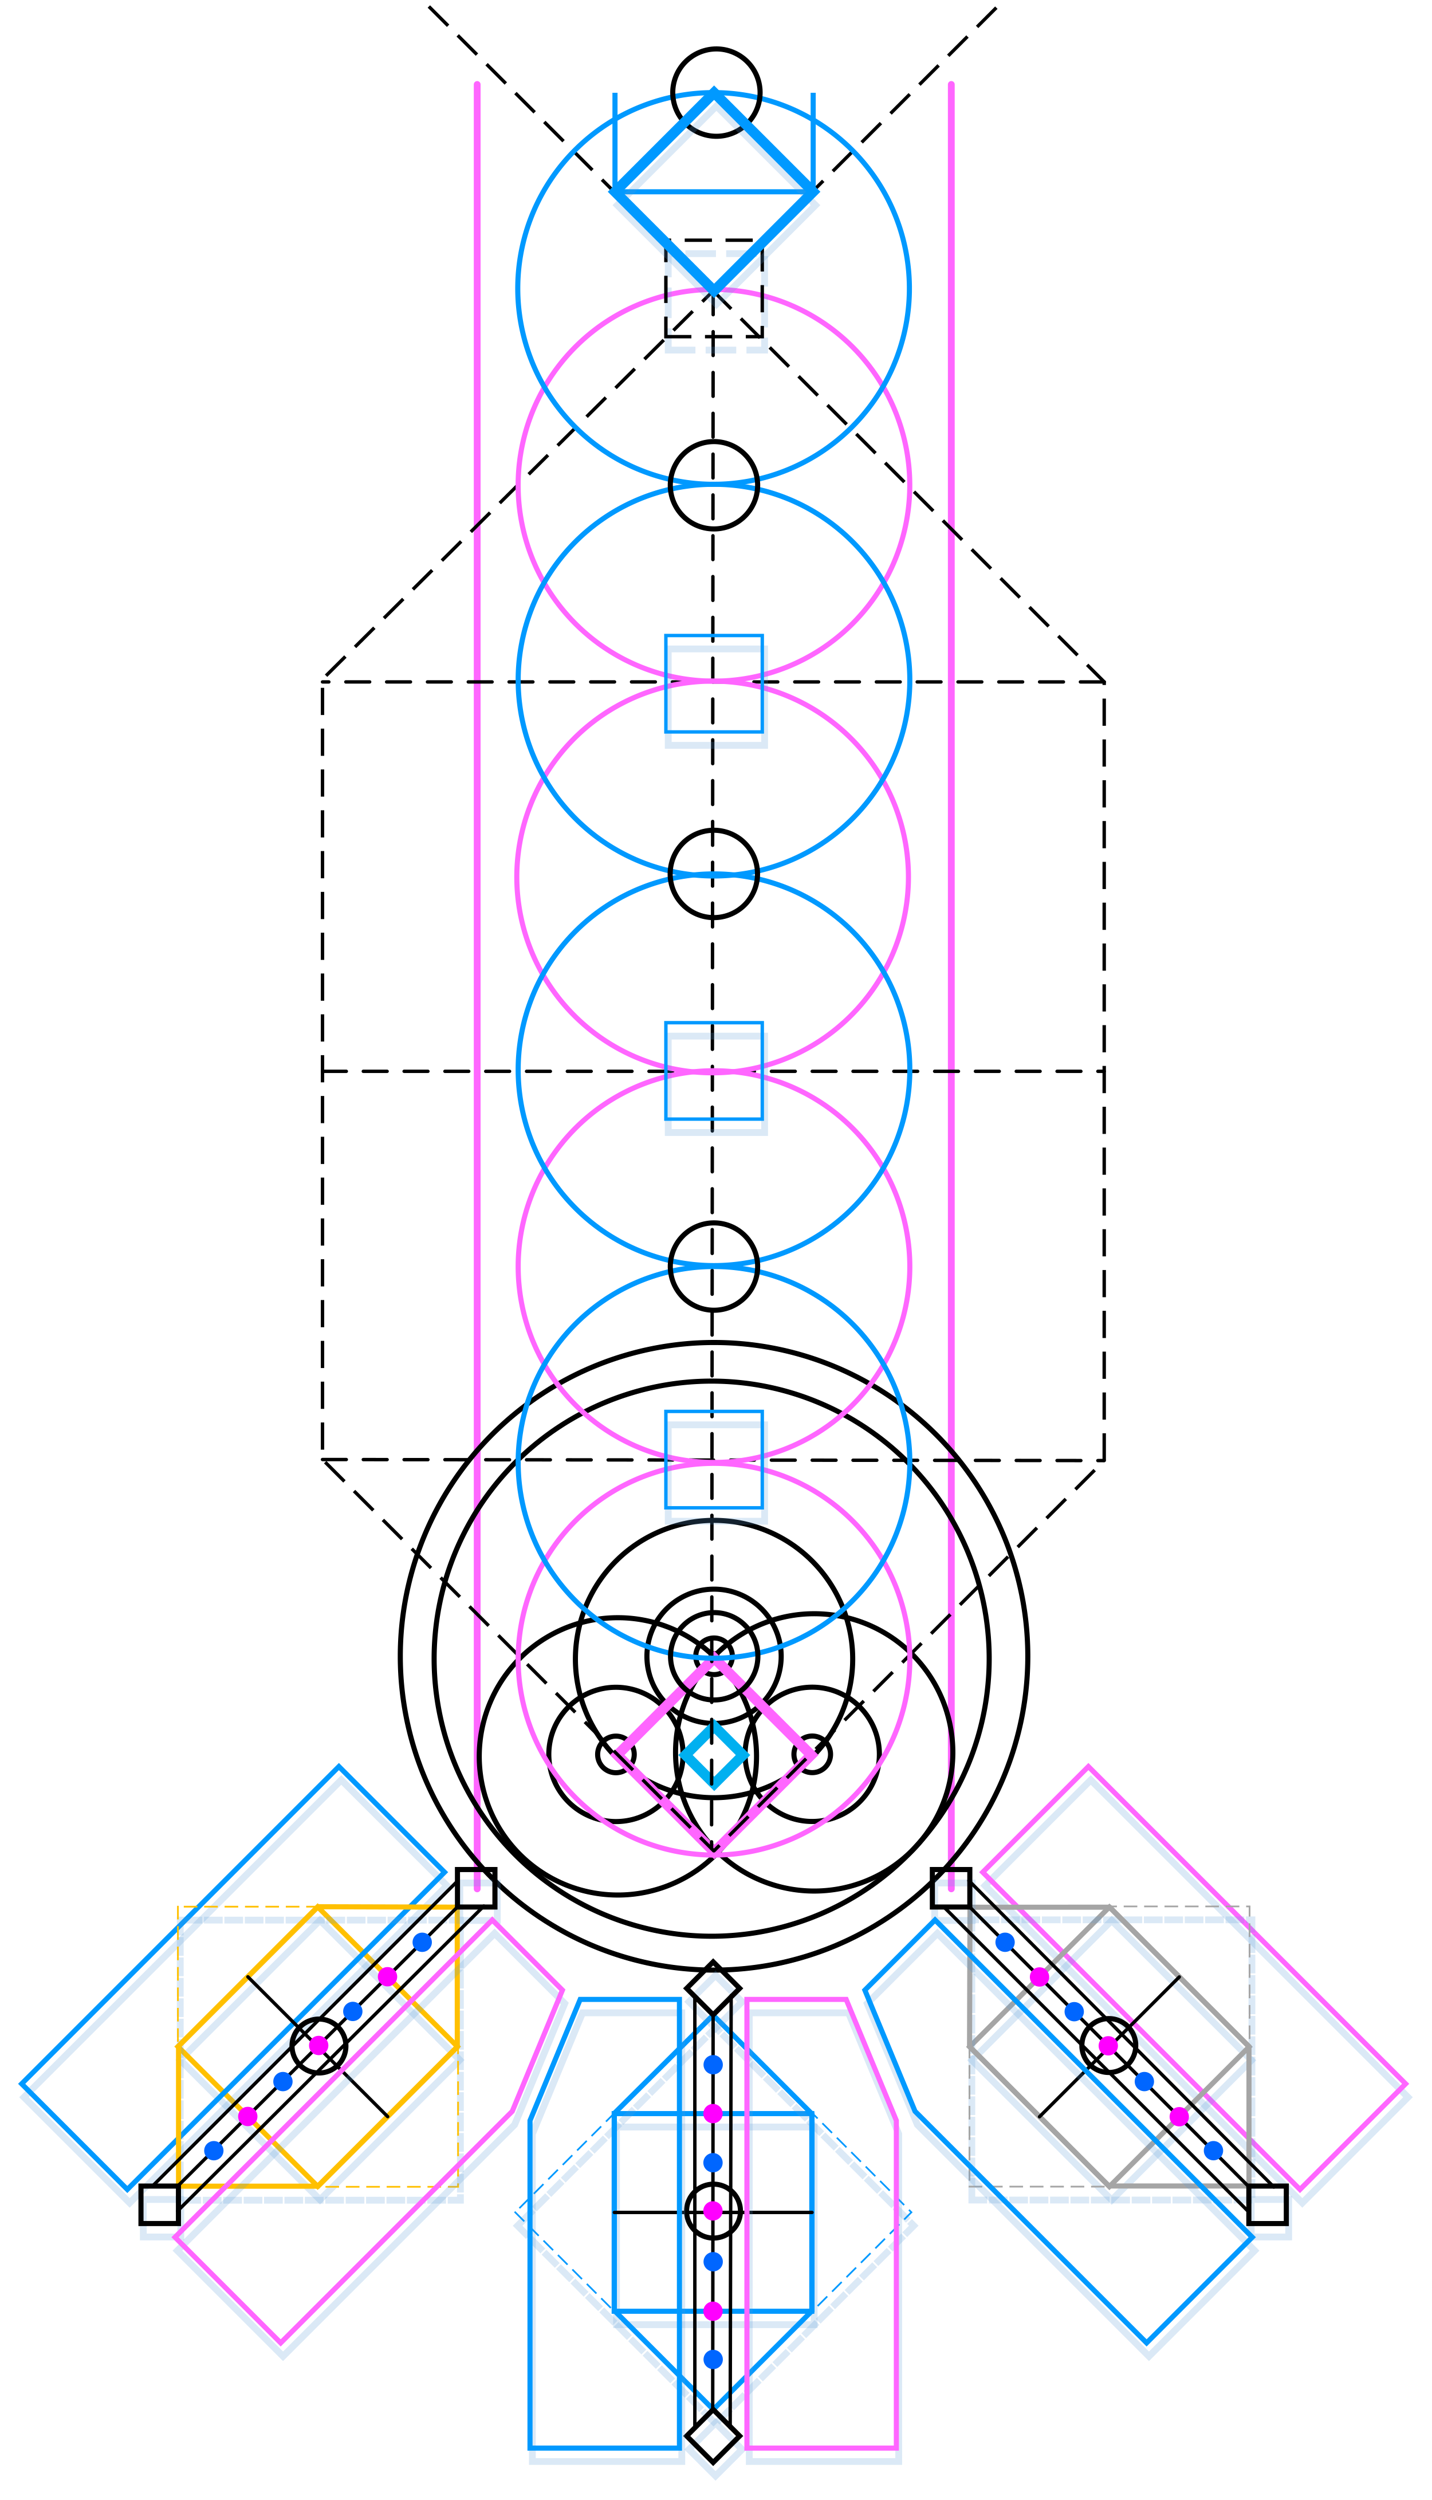 <?xml version="1.0" encoding="UTF-8" standalone="no"?>
<!DOCTYPE svg PUBLIC "-//W3C//DTD SVG 1.1//EN" "http://www.w3.org/Graphics/SVG/1.1/DTD/svg11.dtd">
<!-- Generated by Microsoft Visio, SVG Export EFFI_BrighFlower.svg Page-1 -->
<svg xmlns="http://www.w3.org/2000/svg" xmlns:xlink="http://www.w3.org/1999/xlink" xmlns:ev="http://www.w3.org/2001/xml-events"
		xmlns:v="http://schemas.microsoft.com/visio/2003/SVGExtensions/" width="2.924in" height="5.104in"
		viewBox="0 0 210.538 367.507" xml:space="preserve" color-interpolation-filters="sRGB" class="st29">
	<v:documentProperties v:langID="1033" v:metric="true" v:viewMarkup="false"/>

	<style type="text/css">
	<![CDATA[
		.st1 {stroke:#ff66ff;stroke-linecap:round;stroke-linejoin:round;stroke-width:1}
		.st2 {fill:none;stroke:#000000;stroke-linecap:round;stroke-linejoin:round;stroke-width:0.75}
		.st3 {fill:#ffffff;stroke:#000000;stroke-linecap:round;stroke-linejoin:round;stroke-width:0.75}
		.st4 {fill:none;stroke:#00b0f0;stroke-width:1.5}
		.st5 {fill:none;stroke:#ff66ff;stroke-width:1.5}
		.st6 {fill:none;stroke:#000000;stroke-dasharray:3.5,2.5;stroke-width:0.5}
		.st7 {stroke:#000000;stroke-dasharray:3.5,2.5;stroke-linecap:round;stroke-linejoin:round;stroke-width:0.5}
		.st8 {stroke:#000000;stroke-dasharray:3.5,2.5;stroke-width:0.5}
		.st9 {visibility:visible}
		.st10 {fill:none;filter:url(#filter_2);stroke:#5b9bd5;stroke-opacity:0.22}
		.st11 {fill:none;stroke:#ffc000;stroke-width:0.75}
		.st12 {fill:none;stroke:#0099ff;stroke-width:0.75}
		.st13 {fill:none;filter:url(#filter_2);stroke:#5b9bd5;stroke-dasharray:1.75,1.25;stroke-opacity:0.22}
		.st14 {fill:none;stroke:#ffc000;stroke-dasharray:1.75,1.25;stroke-width:0.25}
		.st15 {fill:none;stroke:#000000;stroke-width:0.75}
		.st16 {stroke:#000000;stroke-linecap:round;stroke-linejoin:round;stroke-width:0.5}
		.st17 {fill:#ff00ff;stroke:none;stroke-linecap:round;stroke-linejoin:round;stroke-width:0.75}
		.st18 {fill:#0066ff;stroke:none;stroke-linecap:round;stroke-linejoin:round;stroke-width:0.75}
		.st19 {fill:none;stroke:#ff66ff;stroke-width:0.75}
		.st20 {fill:none;stroke:#a5a5a5;stroke-width:0.75}
		.st21 {fill:none;stroke:#a5a5a5;stroke-dasharray:1.75,1.25;stroke-width:0.25}
		.st22 {fill:none;stroke:#0099ff;stroke-dasharray:1.75,1.25;stroke-width:0.25}
		.st23 {fill:none;stroke:#ff66ff;stroke-linecap:round;stroke-linejoin:round;stroke-width:0.75}
		.st24 {fill:none;stroke:#0099ff;stroke-linecap:round;stroke-linejoin:round;stroke-width:0.75}
		.st25 {fill:none;stroke:#0099ff;stroke-width:0.5}
		.st26 {fill:none;filter:url(#filter_2);stroke:#5b9bd5;stroke-dasharray:3.5,2.5;stroke-opacity:0.22}
		.st27 {stroke:#0099ff;stroke-width:0.75}
		.st28 {fill:none;stroke:#0099ff;stroke-width:1.5}
		.st29 {fill:none;fill-rule:evenodd;font-size:12px;overflow:visible;stroke-linecap:square;stroke-miterlimit:3}
	]]>
	</style>

	<defs id="Filters">
		<filter id="filter_2">
			<feGaussianBlur stdDeviation="2"/>
		</filter>
	</defs>
	<g v:mID="0" v:index="1" v:groupContext="foregroundPage">
		<title>Page-1</title>
		<v:pageProperties v:drawingScale="0.0393701" v:pageScale="0.0393701" v:drawingUnits="24" v:shadowOffsetX="8.50394"
				v:shadowOffsetY="-8.50394"/>
		<v:layer v:name="JhaTU" v:index="0"/>
		<g id="shape206-1" v:mID="206" v:groupContext="shape" transform="translate(-227.646,277.673) rotate(-90)">
			<title>Sheet.206</title>
			<path d="M0 367.51 L265.26 367.51" class="st1"/>
		</g>
		<g id="shape207-4" v:mID="207" v:groupContext="shape" transform="translate(-297.352,277.678) rotate(-90)">
			<title>Sheet.207</title>
			<path d="M0 367.51 L265.26 367.51" class="st1"/>
		</g>
		<g id="group36-7" transform="translate(64.18,-83.221)" v:mID="36" v:groupContext="group">
			<title>Sheet.36</title>
			<g id="shape15-8" v:mID="15" v:groupContext="shape" v:layerMember="0"
					transform="translate(-204.629,600.988) rotate(-135)">
				<title>Circle - radius.162</title>
				<v:userDefs>
					<v:ud v:nameU="visVersion" v:val="VT0(15):26"/>
				</v:userDefs>
				<path d="M-2.69 367.51 A2.685 2.685 0 0 1 2.69 367.51 A2.685 2.685 0 1 1 -2.69 367.51 Z" class="st2"/>
			</g>
			<g id="shape16-10" v:mID="16" v:groupContext="shape" v:layerMember="0"
					transform="translate(-204.629,600.988) rotate(-135)">
				<title>Circle - radius.164</title>
				<v:userDefs>
					<v:ud v:nameU="visVersion" v:val="VT0(15):26"/>
				</v:userDefs>
				<path d="M-9.87 367.51 A9.867 9.867 0 0 1 9.87 367.51 A9.867 9.867 0 1 1 -9.87 367.51 Z" class="st2"/>
			</g>
			<g id="shape17-12" v:mID="17" v:groupContext="shape" v:layerMember="0"
					transform="translate(-204.629,600.988) rotate(-135)">
				<title>Circle - radius.173</title>
				<v:userDefs>
					<v:ud v:nameU="visVersion" v:val="VT0(15):26"/>
				</v:userDefs>
				<path d="M-20.38 367.51 A20.384 20.384 0 0 1 20.38 367.51 A20.384 20.384 0 1 1 -20.38 367.51 Z" class="st2"/>
			</g>
			<g id="shape18-14" v:mID="18" v:groupContext="shape" v:layerMember="0"
					transform="translate(-233.49,81.264) rotate(-45)">
				<title>Circle - radius.18</title>
				<v:userDefs>
					<v:ud v:nameU="visVersion" v:val="VT0(15):26"/>
				</v:userDefs>
				<path d="M-2.69 367.51 A2.685 2.685 0 0 1 2.69 367.51 A2.685 2.685 0 1 1 -2.69 367.51 Z" class="st2"/>
			</g>
			<g id="shape19-16" v:mID="19" v:groupContext="shape" v:layerMember="0"
					transform="translate(-233.49,81.264) rotate(-45)">
				<title>Circle - radius.141</title>
				<v:userDefs>
					<v:ud v:nameU="visVersion" v:val="VT0(15):26"/>
				</v:userDefs>
				<path d="M-9.87 367.51 A9.867 9.867 0 0 1 9.87 367.51 A9.867 9.867 0 1 1 -9.87 367.51 Z" class="st2"/>
			</g>
			<g id="shape20-18" v:mID="20" v:groupContext="shape" v:layerMember="0"
					transform="translate(-233.49,81.264) rotate(-45)">
				<title>Circle - radius.20</title>
				<v:userDefs>
					<v:ud v:nameU="visVersion" v:val="VT0(15):26"/>
				</v:userDefs>
				<path d="M-20.38 367.51 A20.384 20.384 0 0 1 20.38 367.51 A20.384 20.384 0 1 1 -20.38 367.51 Z" class="st2"/>
			</g>
			<g id="shape21-20" v:mID="21" v:groupContext="shape" v:layerMember="0" transform="translate(40.803,-40.803)">
				<title>Circle - radius.12</title>
				<v:userDefs>
					<v:ud v:nameU="visVersion" v:val="VT0(15):26"/>
				</v:userDefs>
				<path d="M-2.69 367.51 A2.685 2.685 0 0 1 2.69 367.51 A2.685 2.685 0 1 1 -2.69 367.51 Z" class="st2"/>
			</g>
			<g id="shape22-22" v:mID="22" v:groupContext="shape" v:layerMember="0" transform="translate(40.803,-40.803)">
				<title>Circle - radius.14</title>
				<v:userDefs>
					<v:ud v:nameU="visVersion" v:val="VT0(15):26"/>
				</v:userDefs>
				<path d="M-9.87 367.51 A9.867 9.867 0 0 1 9.87 367.51 A9.867 9.867 0 1 1 -9.87 367.51 Z" class="st2"/>
			</g>
			<g id="shape23-24" v:mID="23" v:groupContext="shape" v:layerMember="0" transform="translate(40.803,-40.803)">
				<title>Circle - radius.23</title>
				<v:userDefs>
					<v:ud v:nameU="visVersion" v:val="VT0(15):26"/>
				</v:userDefs>
				<path d="M-20.38 367.51 A20.384 20.384 0 0 1 20.38 367.51 A20.384 20.384 0 1 1 -20.38 367.51 Z" class="st2"/>
			</g>
			<g id="shape24-26" v:mID="24" v:groupContext="shape" transform="translate(40.803,-40.803)">
				<title>Circle - radius.24</title>
				<v:userDefs>
					<v:ud v:nameU="visVersion" v:val="VT0(15):26"/>
				</v:userDefs>
				<path d="M-46.13 367.51 A46.13 46.13 0 0 1 46.13 367.51 A46.13 46.13 0 1 1 -46.13 367.51 Z" class="st2"/>
			</g>
			<g id="shape25-28" v:mID="25" v:groupContext="shape" transform="translate(300.397,66.566) rotate(44.94)">
				<title>Circle - radius.25</title>
				<v:userDefs>
					<v:ud v:nameU="visVersion" v:val="VT0(15):26"/>
				</v:userDefs>
				<path d="M-40.8 367.51 A40.803 40.803 0 0 1 40.8 367.51 A40.803 40.803 0 1 1 -40.8 367.51 Z" class="st2"/>
			</g>
			<g id="shape26-30" v:mID="26" v:groupContext="shape" transform="translate(40.791,-40.791)">
				<title>Circle - radius.26</title>
				<v:userDefs>
					<v:ud v:nameU="visVersion" v:val="VT0(15):26"/>
				</v:userDefs>
				<path d="M-0.41 367.51 a0.414 0.414 0 0 1 0.828 0 a0.414 0.414 0 1 1 -0.828 0 Z" class="st3"/>
			</g>
			<g id="shape28-32" v:mID="28" v:groupContext="shape" v:layerMember="0" transform="translate(36.602,-22.052)">
				<title>Sheet.28</title>
				<path d="M4.23 359.05 L0 363.28 L4.23 367.51 L8.46 363.28 L4.23 359.05 Z" class="st4"/>
			</g>
			<g id="shape29-34" v:mID="29" v:groupContext="shape" v:layerMember="0" transform="translate(26.578,-12.028)">
				<title>Sheet.29</title>
				<path d="M14.25 339 L0 353.25 L14.25 367.51 L28.51 353.25 L14.25 339 Z" class="st5"/>
			</g>
		</g>
		<g id="shape57-36" v:mID="57" v:groupContext="shape" transform="translate(47.416,-95.406)">
			<title>Sheet.57</title>
			<path d="M57.44 138.17 L114.93 195.65 L114.93 310.12 L57.54 367.51 L0 309.96 L0 195.26 L57.44 138.17 Z" class="st6"/>
		</g>
		<g id="shape58-38" v:mID="58" v:groupContext="shape" transform="translate(472.367,43.145) rotate(90.06)">
			<title>Sheet.58</title>
			<path d="M0 367.51 L229 367.51" class="st7"/>
		</g>
		<g id="shape59-41" v:mID="59" v:groupContext="shape" transform="translate(162.348,467.756) rotate(180)">
			<title>Sheet.59</title>
			<path d="M0 367.51 L114.93 367.51" class="st7"/>
		</g>
		<g id="shape60-44" v:mID="60" v:groupContext="shape" transform="translate(47.914,-152.95) rotate(0.078)">
			<title>Sheet.60</title>
			<path d="M0 367.51 L114.93 367.51" class="st7"/>
		</g>
		<g id="shape61-47" v:mID="61" v:groupContext="shape" transform="translate(47.416,-210.018)">
			<title>Sheet.61</title>
			<path d="M0 367.51 L114.93 367.51" class="st7"/>
		</g>
		<g id="shape62-50" v:mID="62" v:groupContext="shape" transform="translate(62.599,-324.747)">
			<title>Sheet.62</title>
			<path d="M83.71 326.05 L42.26 367.51 L0 325.25" class="st8"/>
		</g>
		<g id="group167-53" transform="translate(260.018,46.434) rotate(45)" v:mID="167" v:groupContext="group">
			<title>Sheet.167</title>
			<g id="shape126-54" v:mID="126" v:groupContext="shape" transform="translate(14.543,-22.236)">
				<title>Square.126</title>
				<v:userDefs>
					<v:ud v:nameU="visVersion" v:val="VT0(15):26"/>
				</v:userDefs>
				<g id="shadow126-55" v:groupContext="shadow" v:shadowOffsetX="0.345598" v:shadowOffsetY="-1.97279" v:shadowType="1"
						transform="matrix(1,0,0,1,1.639,1.151)" class="st9">
					<rect x="0" y="338.452" width="29.055" height="29.055" class="st10"/>
				</g>
				<rect x="0" y="338.452" width="29.055" height="29.055" class="st11"/>
			</g>
			<g id="shape127-59" v:mID="127" v:groupContext="shape" transform="translate(2.169,-2.121)">
				<title>Rectangle.127</title>
				<v:userDefs>
					<v:ud v:nameU="visVersion" v:val="VT0(15):26"/>
				</v:userDefs>
				<g id="shadow127-60" v:groupContext="shadow" v:shadowOffsetX="0.345598" v:shadowOffsetY="-1.97279" v:shadowType="1"
						transform="matrix(1,0,0,1,1.639,1.151)" class="st9">
					<rect x="0" y="301.547" width="21.968" height="65.96" class="st10"/>
				</g>
				<rect x="0" y="301.547" width="21.968" height="65.96" class="st12"/>
			</g>
			<g id="shape128-64" v:mID="128" v:groupContext="shape" transform="translate(259.867,70.861) rotate(45)">
				<title>Square.128</title>
				<v:userDefs>
					<v:ud v:nameU="visVersion" v:val="VT0(15):26"/>
				</v:userDefs>
				<g id="shadow128-65" v:groupContext="shadow" v:shadowOffsetX="0.345598" v:shadowOffsetY="-1.97279" v:shadowType="1"
						transform="matrix(1,1.66533E-016,-1.66533E-016,1,1.973,-0.346)" class="st9">
					<path d="M0 367.51 L41.18 367.51 L41.18 326.32 L0 326.32 L0 367.51 Z" class="st13"/>
				</g>
				<path d="M0 367.51 L41.18 367.51 L41.18 326.32 L0 326.32 L0 367.51 Z" class="st14"/>
			</g>
			<g id="shape129-69" v:mID="129" v:groupContext="shape" transform="translate(14.57,-7.791)">
				<title>Sheet.129</title>
				<path d="M14.52 309.53 L29.06 324.06 L29.06 353 L14.55 367.51 L0 352.96 L0 323.96 L14.52 309.53 Z" class="st11"/>
			</g>
			<g id="shape130-71" v:mID="130" v:groupContext="shape" transform="translate(285.069,37.939) rotate(45)">
				<title>Square.130</title>
				<v:userDefs>
					<v:ud v:nameU="visVersion" v:val="VT0(15):26"/>
				</v:userDefs>
				<g id="shadow130-72" v:groupContext="shadow" v:shadowOffsetX="0.345598" v:shadowOffsetY="-1.97279" v:shadowType="1"
						transform="matrix(1,1.66533E-016,-1.66533E-016,1,1.973,-0.346)" class="st9">
					<rect x="0" y="361.998" width="5.509" height="5.509" class="st10"/>
				</g>
				<rect x="0" y="361.998" width="5.509" height="5.509" class="st15"/>
			</g>
			<g id="shape131-76" v:mID="131" v:groupContext="shape" transform="translate(285.069,103.745) rotate(45)">
				<title>Square.131</title>
				<v:userDefs>
					<v:ud v:nameU="visVersion" v:val="VT0(15):26"/>
				</v:userDefs>
				<g id="shadow131-77" v:groupContext="shadow" v:shadowOffsetX="0.345598" v:shadowOffsetY="-1.97279" v:shadowType="1"
						transform="matrix(1,1.66533E-016,-1.66533E-016,1,1.973,-0.346)" class="st9">
					<rect x="0" y="361.998" width="5.509" height="5.509" class="st10"/>
				</g>
				<rect x="0" y="361.998" width="5.509" height="5.509" class="st15"/>
			</g>
			<g id="shape132-81" v:mID="132" v:groupContext="shape" transform="translate(393.912,299.008) rotate(90)">
				<title>Sheet.132</title>
				<path d="M0 367.51 L63.4 367.51" class="st16"/>
			</g>
			<g id="shape133-84" v:mID="133" v:groupContext="shape" transform="translate(399.25,299.686) rotate(90.128)">
				<title>Sheet.133</title>
				<path d="M0 367.51 L63.54 367.51" class="st16"/>
			</g>
			<g id="shape134-87" v:mID="134" v:groupContext="shape" transform="translate(396.599,302.123) rotate(90.06)">
				<title>Sheet.134</title>
				<path d="M0 367.51 L57.89 367.51" class="st16"/>
			</g>
			<g id="shape135-90" v:mID="135" v:groupContext="shape" v:layerMember="0"
					transform="translate(-312.827,195.712) rotate(-68.481)">
				<title>Circle - radius.135</title>
				<v:userDefs>
					<v:ud v:nameU="visVersion" v:val="VT0(15):26"/>
				</v:userDefs>
				<path d="M-3.96 367.51 A3.961 3.961 0 0 1 3.96 367.51 A3.961 3.961 0 1 1 -3.96 367.51 Z" class="st2"/>
			</g>
			<g id="shape136-92" v:mID="136" v:groupContext="shape" transform="translate(14.57,-36.765)">
				<title>Sheet.136</title>
				<path d="M0 367.51 L29.06 367.51" class="st16"/>
			</g>
			<g id="shape137-95" v:mID="137" v:groupContext="shape" v:layerMember="0"
					transform="translate(-230.805,70.653) rotate(-45)">
				<title>Circle - radius.137</title>
				<v:userDefs>
					<v:ud v:nameU="visVersion" v:val="VT0(15):26"/>
				</v:userDefs>
				<path d="M-1.42 367.51 A1.417 1.417 0 0 1 1.42 367.51 A1.417 1.417 0 1 1 -1.42 367.51 Z" class="st17"/>
			</g>
			<g id="shape138-97" v:mID="138" v:groupContext="shape" v:layerMember="0"
					transform="translate(-230.769,78.123) rotate(-45)">
				<title>Circle - radius.138</title>
				<v:userDefs>
					<v:ud v:nameU="visVersion" v:val="VT0(15):26"/>
				</v:userDefs>
				<path d="M-1.42 367.51 A1.417 1.417 0 0 1 1.42 367.51 A1.417 1.417 0 1 1 -1.42 367.51 Z" class="st18"/>
			</g>
			<g id="shape139-99" v:mID="139" v:groupContext="shape" v:layerMember="0"
					transform="translate(-230.769,92.491) rotate(-45)">
				<title>Circle - radius.139</title>
				<v:userDefs>
					<v:ud v:nameU="visVersion" v:val="VT0(15):26"/>
				</v:userDefs>
				<path d="M-1.42 367.51 A1.417 1.417 0 0 1 1.42 367.51 A1.417 1.417 0 1 1 -1.42 367.51 Z" class="st18"/>
			</g>
			<g id="shape140-101" v:mID="140" v:groupContext="shape" v:layerMember="0"
					transform="translate(-230.796,85.404) rotate(-45)">
				<title>Circle - radius.140</title>
				<v:userDefs>
					<v:ud v:nameU="visVersion" v:val="VT0(15):26"/>
				</v:userDefs>
				<path d="M-1.42 367.51 A1.417 1.417 0 0 1 1.42 367.51 A1.417 1.417 0 1 1 -1.42 367.51 Z" class="st17"/>
			</g>
			<g id="shape141-103" v:mID="141" v:groupContext="shape" v:layerMember="0"
					transform="translate(-230.796,56.349) rotate(-45)">
				<title>Circle - radius.141</title>
				<v:userDefs>
					<v:ud v:nameU="visVersion" v:val="VT0(15):26"/>
				</v:userDefs>
				<path d="M-1.42 367.51 A1.417 1.417 0 0 1 1.42 367.51 A1.417 1.417 0 1 1 -1.42 367.51 Z" class="st17"/>
			</g>
			<g id="shape142-105" v:mID="142" v:groupContext="shape" v:layerMember="0"
					transform="translate(-230.797,63.566) rotate(-45)">
				<title>Circle - radius.142</title>
				<v:userDefs>
					<v:ud v:nameU="visVersion" v:val="VT0(15):26"/>
				</v:userDefs>
				<path d="M-1.42 367.51 A1.417 1.417 0 0 1 1.42 367.51 A1.417 1.417 0 1 1 -1.42 367.51 Z" class="st18"/>
			</g>
			<g id="shape143-107" v:mID="143" v:groupContext="shape" v:layerMember="0"
					transform="translate(-230.769,49.163) rotate(-45)">
				<title>Circle - radius.143</title>
				<v:userDefs>
					<v:ud v:nameU="visVersion" v:val="VT0(15):26"/>
				</v:userDefs>
				<path d="M-1.42 367.51 A1.417 1.417 0 0 1 1.42 367.51 A1.417 1.417 0 1 1 -1.42 367.51 Z" class="st18"/>
			</g>
			<g id="shape144-109" v:mID="144" v:groupContext="shape" transform="translate(34.059,-2.121)">
				<title>Sheet.144</title>
				<g id="shadow144-110" v:groupContext="shadow" v:shadowOffsetX="0.345598" v:shadowOffsetY="-1.97279"
						v:shadowType="1" transform="matrix(1,0,0,1,1.639,1.151)" class="st9">
					<path d="M21.97 319.36 L14.59 301.55 L0 301.55 L0 367.51 L21.97 367.51 L21.97 319.36 Z" class="st10"/>
				</g>
				<path d="M21.97 319.36 L14.59 301.55 L0 301.55 L0 367.51 L21.97 367.51 L21.97 319.36 Z" class="st19"/>
			</g>
		</g>
		<g id="group168-114" transform="translate(-91.322,87.585) rotate(-45)" v:mID="168" v:groupContext="group">
			<title>Sheet.168</title>
			<g id="shape166-115" v:mID="166" v:groupContext="shape" transform="translate(34.059,-2.121)">
				<title>Rectangle.166</title>
				<v:userDefs>
					<v:ud v:nameU="visVersion" v:val="VT0(15):26"/>
				</v:userDefs>
				<g id="shadow166-116" v:groupContext="shadow" v:shadowOffsetX="0.345598" v:shadowOffsetY="-1.97279"
						v:shadowType="1" transform="matrix(1,0,0,1,-1.151,1.639)" class="st9">
					<rect x="0" y="301.547" width="21.968" height="65.96" class="st10"/>
				</g>
				<rect x="0" y="301.547" width="21.968" height="65.96" class="st19"/>
			</g>
			<g id="shape147-120" v:mID="147" v:groupContext="shape" transform="translate(14.543,-22.236)">
				<title>Square.147</title>
				<v:userDefs>
					<v:ud v:nameU="visVersion" v:val="VT0(15):26"/>
				</v:userDefs>
				<g id="shadow147-121" v:groupContext="shadow" v:shadowOffsetX="0.345598" v:shadowOffsetY="-1.97279"
						v:shadowType="1" transform="matrix(1,0,0,1,-1.151,1.639)" class="st9">
					<rect x="0" y="338.452" width="29.055" height="29.055" class="st10"/>
				</g>
				<rect x="0" y="338.452" width="29.055" height="29.055" class="st20"/>
			</g>
			<g id="shape148-125" v:mID="148" v:groupContext="shape" transform="translate(259.867,70.861) rotate(45)">
				<title>Square.148</title>
				<v:userDefs>
					<v:ud v:nameU="visVersion" v:val="VT0(15):26"/>
				</v:userDefs>
				<g id="shadow148-126" v:groupContext="shadow" v:shadowOffsetX="0.345598" v:shadowOffsetY="-1.97279"
						v:shadowType="1" transform="matrix(1,-5.55112E-017,5.55112E-017,1,0.346,1.973)" class="st9">
					<path d="M0 367.51 L41.18 367.51 L41.18 326.32 L0 326.32 L0 367.51 Z" class="st13"/>
				</g>
				<path d="M0 367.51 L41.18 367.51 L41.18 326.32 L0 326.32 L0 367.51 Z" class="st21"/>
			</g>
			<g id="shape149-130" v:mID="149" v:groupContext="shape" transform="translate(14.57,-7.791)">
				<title>Sheet.149</title>
				<path d="M14.52 309.53 L29.06 324.06 L29.06 353 L14.55 367.51 L0 352.96 L0 323.96 L14.52 309.53 Z" class="st20"/>
			</g>
			<g id="shape150-132" v:mID="150" v:groupContext="shape" transform="translate(285.069,37.939) rotate(45)">
				<title>Square.150</title>
				<v:userDefs>
					<v:ud v:nameU="visVersion" v:val="VT0(15):26"/>
				</v:userDefs>
				<g id="shadow150-133" v:groupContext="shadow" v:shadowOffsetX="0.345598" v:shadowOffsetY="-1.97279"
						v:shadowType="1" transform="matrix(1,-5.55112E-017,5.55112E-017,1,0.346,1.973)" class="st9">
					<rect x="0" y="361.998" width="5.509" height="5.509" class="st10"/>
				</g>
				<rect x="0" y="361.998" width="5.509" height="5.509" class="st15"/>
			</g>
			<g id="shape151-137" v:mID="151" v:groupContext="shape" transform="translate(285.069,103.745) rotate(45)">
				<title>Square.151</title>
				<v:userDefs>
					<v:ud v:nameU="visVersion" v:val="VT0(15):26"/>
				</v:userDefs>
				<g id="shadow151-138" v:groupContext="shadow" v:shadowOffsetX="0.345598" v:shadowOffsetY="-1.97279"
						v:shadowType="1" transform="matrix(1,-5.55112E-017,5.55112E-017,1,0.346,1.973)" class="st9">
					<rect x="0" y="361.998" width="5.509" height="5.509" class="st10"/>
				</g>
				<rect x="0" y="361.998" width="5.509" height="5.509" class="st15"/>
			</g>
			<g id="shape152-142" v:mID="152" v:groupContext="shape" transform="translate(393.912,299.008) rotate(90)">
				<title>Sheet.152</title>
				<path d="M0 367.51 L63.4 367.51" class="st16"/>
			</g>
			<g id="shape153-145" v:mID="153" v:groupContext="shape" transform="translate(399.25,299.686) rotate(90.128)">
				<title>Sheet.153</title>
				<path d="M0 367.51 L63.54 367.51" class="st16"/>
			</g>
			<g id="shape154-148" v:mID="154" v:groupContext="shape" transform="translate(396.599,302.123) rotate(90.06)">
				<title>Sheet.154</title>
				<path d="M0 367.51 L57.89 367.51" class="st16"/>
			</g>
			<g id="shape155-151" v:mID="155" v:groupContext="shape" v:layerMember="0"
					transform="translate(-312.827,195.712) rotate(-68.481)">
				<title>Circle - radius.155</title>
				<v:userDefs>
					<v:ud v:nameU="visVersion" v:val="VT0(15):26"/>
				</v:userDefs>
				<path d="M-3.96 367.51 A3.961 3.961 0 0 1 3.96 367.51 A3.961 3.961 0 1 1 -3.96 367.51 Z" class="st2"/>
			</g>
			<g id="shape156-153" v:mID="156" v:groupContext="shape" transform="translate(14.543,-36.764)">
				<title>Sheet.156</title>
				<path d="M0 367.51 L29.06 367.51" class="st16"/>
			</g>
			<g id="shape157-156" v:mID="157" v:groupContext="shape" v:layerMember="0"
					transform="translate(-230.805,70.653) rotate(-45)">
				<title>Circle - radius.157</title>
				<v:userDefs>
					<v:ud v:nameU="visVersion" v:val="VT0(15):26"/>
				</v:userDefs>
				<path d="M-1.42 367.51 A1.417 1.417 0 0 1 1.42 367.51 A1.417 1.417 0 1 1 -1.42 367.51 Z" class="st17"/>
			</g>
			<g id="shape158-158" v:mID="158" v:groupContext="shape" v:layerMember="0"
					transform="translate(-230.769,78.123) rotate(-45)">
				<title>Circle - radius.158</title>
				<v:userDefs>
					<v:ud v:nameU="visVersion" v:val="VT0(15):26"/>
				</v:userDefs>
				<path d="M-1.42 367.51 A1.417 1.417 0 0 1 1.42 367.51 A1.417 1.417 0 1 1 -1.42 367.51 Z" class="st18"/>
			</g>
			<g id="shape159-160" v:mID="159" v:groupContext="shape" v:layerMember="0"
					transform="translate(-230.769,92.491) rotate(-45)">
				<title>Circle - radius.159</title>
				<v:userDefs>
					<v:ud v:nameU="visVersion" v:val="VT0(15):26"/>
				</v:userDefs>
				<path d="M-1.42 367.51 A1.417 1.417 0 0 1 1.42 367.51 A1.417 1.417 0 1 1 -1.42 367.51 Z" class="st18"/>
			</g>
			<g id="shape160-162" v:mID="160" v:groupContext="shape" v:layerMember="0"
					transform="translate(-230.796,85.404) rotate(-45)">
				<title>Circle - radius.160</title>
				<v:userDefs>
					<v:ud v:nameU="visVersion" v:val="VT0(15):26"/>
				</v:userDefs>
				<path d="M-1.42 367.51 A1.417 1.417 0 0 1 1.42 367.51 A1.417 1.417 0 1 1 -1.42 367.51 Z" class="st17"/>
			</g>
			<g id="shape161-164" v:mID="161" v:groupContext="shape" v:layerMember="0"
					transform="translate(-230.796,56.349) rotate(-45)">
				<title>Circle - radius.161</title>
				<v:userDefs>
					<v:ud v:nameU="visVersion" v:val="VT0(15):26"/>
				</v:userDefs>
				<path d="M-1.42 367.51 A1.417 1.417 0 0 1 1.42 367.51 A1.417 1.417 0 1 1 -1.42 367.51 Z" class="st17"/>
			</g>
			<g id="shape162-166" v:mID="162" v:groupContext="shape" v:layerMember="0"
					transform="translate(-230.797,63.566) rotate(-45)">
				<title>Circle - radius.162</title>
				<v:userDefs>
					<v:ud v:nameU="visVersion" v:val="VT0(15):26"/>
				</v:userDefs>
				<path d="M-1.42 367.51 A1.417 1.417 0 0 1 1.42 367.51 A1.417 1.417 0 1 1 -1.42 367.51 Z" class="st18"/>
			</g>
			<g id="shape163-168" v:mID="163" v:groupContext="shape" v:layerMember="0"
					transform="translate(-230.769,49.163) rotate(-45)">
				<title>Circle - radius.163</title>
				<v:userDefs>
					<v:ud v:nameU="visVersion" v:val="VT0(15):26"/>
				</v:userDefs>
				<path d="M-1.42 367.51 A1.417 1.417 0 0 1 1.42 367.51 A1.417 1.417 0 1 1 -1.42 367.51 Z" class="st18"/>
			</g>
			<g id="shape165-170" v:mID="165" v:groupContext="shape" transform="translate(24.137,-2.121) scale(-1,1)">
				<title>Sheet.165</title>
				<g id="shadow165-171" v:groupContext="shadow" v:shadowOffsetX="0.345598" v:shadowOffsetY="-1.97279"
						v:shadowType="1" transform="matrix(1,0,0,1,1.151,1.639)" class="st9">
					<path d="M21.97 319.36 L14.59 301.55 L0 301.55 L0 367.51 L21.97 367.51 L21.97 319.36 Z" class="st10"/>
				</g>
				<path d="M21.97 319.36 L14.59 301.55 L0 301.55 L0 367.51 L21.97 367.51 L21.97 319.36 Z" class="st12"/>
			</g>
		</g>
		<g id="group169-175" transform="translate(75.756,-5.503)" v:mID="169" v:groupContext="group">
			<title>Sheet.169</title>
			<g id="shape63-176" v:mID="63" v:groupContext="shape" transform="translate(14.543,-22.236)">
				<title>Square</title>
				<v:userDefs>
					<v:ud v:nameU="visVersion" v:val="VT0(15):26"/>
				</v:userDefs>
				<g id="shadow63-177" v:groupContext="shadow" v:shadowOffsetX="0.345598" v:shadowOffsetY="-1.97279" v:shadowType="1"
						transform="matrix(1,0,0,1,0.346,1.973)" class="st9">
					<rect x="0" y="338.452" width="29.055" height="29.055" class="st10"/>
				</g>
				<rect x="0" y="338.452" width="29.055" height="29.055" class="st12"/>
			</g>
			<g id="shape66-181" v:mID="66" v:groupContext="shape" transform="translate(259.867,70.861) rotate(45)">
				<title>Square.66</title>
				<v:userDefs>
					<v:ud v:nameU="visVersion" v:val="VT0(15):26"/>
				</v:userDefs>
				<g id="shadow66-182" v:groupContext="shadow" v:shadowOffsetX="0.345598" v:shadowOffsetY="-1.97279" v:shadowType="1"
						transform="matrix(1,0,0,1,1.639,1.151)" class="st9">
					<path d="M0 367.51 L41.18 367.51 L41.18 326.32 L0 326.32 L0 367.51 Z" class="st13"/>
				</g>
				<path d="M0 367.51 L41.18 367.51 L41.18 326.32 L0 326.32 L0 367.51 Z" class="st22"/>
			</g>
			<g id="shape67-186" v:mID="67" v:groupContext="shape" transform="translate(14.57,-7.791)">
				<title>Sheet.67</title>
				<path d="M14.52 309.53 L29.06 324.06 L29.06 353 L14.55 367.51 L0 352.96 L0 323.96 L14.52 309.53 Z" class="st12"/>
			</g>
			<g id="shape72-188" v:mID="72" v:groupContext="shape" transform="translate(285.069,37.939) rotate(45)">
				<title>Square.72</title>
				<v:userDefs>
					<v:ud v:nameU="visVersion" v:val="VT0(15):26"/>
				</v:userDefs>
				<g id="shadow72-189" v:groupContext="shadow" v:shadowOffsetX="0.345598" v:shadowOffsetY="-1.97279" v:shadowType="1"
						transform="matrix(1,0,0,1,1.639,1.151)" class="st9">
					<rect x="0" y="361.998" width="5.509" height="5.509" class="st10"/>
				</g>
				<rect x="0" y="361.998" width="5.509" height="5.509" class="st15"/>
			</g>
			<g id="shape73-193" v:mID="73" v:groupContext="shape" transform="translate(285.069,103.745) rotate(45)">
				<title>Square.73</title>
				<v:userDefs>
					<v:ud v:nameU="visVersion" v:val="VT0(15):26"/>
				</v:userDefs>
				<g id="shadow73-194" v:groupContext="shadow" v:shadowOffsetX="0.345598" v:shadowOffsetY="-1.97279" v:shadowType="1"
						transform="matrix(1,0,0,1,1.639,1.151)" class="st9">
					<rect x="0" y="361.998" width="5.509" height="5.509" class="st10"/>
				</g>
				<rect x="0" y="361.998" width="5.509" height="5.509" class="st15"/>
			</g>
			<g id="shape75-198" v:mID="75" v:groupContext="shape" transform="translate(393.912,299.008) rotate(90)">
				<title>Sheet.75</title>
				<path d="M0 367.51 L63.4 367.51" class="st16"/>
			</g>
			<g id="shape76-201" v:mID="76" v:groupContext="shape" transform="translate(399.25,299.686) rotate(90.128)">
				<title>Sheet.76</title>
				<path d="M0 367.51 L63.54 367.51" class="st16"/>
			</g>
			<g id="shape77-204" v:mID="77" v:groupContext="shape" transform="translate(396.599,302.123) rotate(90.06)">
				<title>Sheet.77</title>
				<path d="M0 367.51 L57.89 367.51" class="st16"/>
			</g>
			<g id="shape78-207" v:mID="78" v:groupContext="shape" v:layerMember="0"
					transform="translate(-312.827,195.712) rotate(-68.481)">
				<title>Circle - radius.162</title>
				<v:userDefs>
					<v:ud v:nameU="visVersion" v:val="VT0(15):26"/>
				</v:userDefs>
				<path d="M-3.96 367.51 A3.961 3.961 0 0 1 3.96 367.51 A3.961 3.961 0 1 1 -3.96 367.51 Z" class="st2"/>
			</g>
			<g id="shape79-209" v:mID="79" v:groupContext="shape" transform="translate(14.57,-36.765)">
				<title>Sheet.79</title>
				<path d="M0 367.51 L29.06 367.51" class="st16"/>
			</g>
			<g id="shape81-212" v:mID="81" v:groupContext="shape" v:layerMember="0"
					transform="translate(-230.805,70.653) rotate(-45)">
				<title>Circle - radius.81</title>
				<v:userDefs>
					<v:ud v:nameU="visVersion" v:val="VT0(15):26"/>
				</v:userDefs>
				<path d="M-1.42 367.51 A1.417 1.417 0 0 1 1.42 367.51 A1.417 1.417 0 1 1 -1.42 367.51 Z" class="st17"/>
			</g>
			<g id="shape96-214" v:mID="96" v:groupContext="shape" v:layerMember="0"
					transform="translate(-230.769,78.123) rotate(-45)">
				<title>Circle - radius.96</title>
				<v:userDefs>
					<v:ud v:nameU="visVersion" v:val="VT0(15):26"/>
				</v:userDefs>
				<path d="M-1.42 367.51 A1.417 1.417 0 0 1 1.42 367.51 A1.417 1.417 0 1 1 -1.42 367.51 Z" class="st18"/>
			</g>
			<g id="shape98-216" v:mID="98" v:groupContext="shape" v:layerMember="0"
					transform="translate(-230.769,92.491) rotate(-45)">
				<title>Circle - radius.98</title>
				<v:userDefs>
					<v:ud v:nameU="visVersion" v:val="VT0(15):26"/>
				</v:userDefs>
				<path d="M-1.42 367.51 A1.417 1.417 0 0 1 1.42 367.51 A1.417 1.417 0 1 1 -1.42 367.51 Z" class="st18"/>
			</g>
			<g id="shape99-218" v:mID="99" v:groupContext="shape" v:layerMember="0"
					transform="translate(-230.796,85.404) rotate(-45)">
				<title>Circle - radius.99</title>
				<v:userDefs>
					<v:ud v:nameU="visVersion" v:val="VT0(15):26"/>
				</v:userDefs>
				<path d="M-1.42 367.51 A1.417 1.417 0 0 1 1.42 367.51 A1.417 1.417 0 1 1 -1.42 367.51 Z" class="st17"/>
			</g>
			<g id="shape100-220" v:mID="100" v:groupContext="shape" v:layerMember="0"
					transform="translate(-230.796,56.349) rotate(-45)">
				<title>Circle - radius.100</title>
				<v:userDefs>
					<v:ud v:nameU="visVersion" v:val="VT0(15):26"/>
				</v:userDefs>
				<path d="M-1.42 367.51 A1.417 1.417 0 0 1 1.42 367.51 A1.417 1.417 0 1 1 -1.42 367.51 Z" class="st17"/>
			</g>
			<g id="shape101-222" v:mID="101" v:groupContext="shape" v:layerMember="0"
					transform="translate(-230.797,63.566) rotate(-45)">
				<title>Circle - radius.101</title>
				<v:userDefs>
					<v:ud v:nameU="visVersion" v:val="VT0(15):26"/>
				</v:userDefs>
				<path d="M-1.42 367.51 A1.417 1.417 0 0 1 1.42 367.51 A1.417 1.417 0 1 1 -1.42 367.51 Z" class="st18"/>
			</g>
			<g id="shape102-224" v:mID="102" v:groupContext="shape" v:layerMember="0"
					transform="translate(-230.769,49.163) rotate(-45)">
				<title>Circle - radius.102</title>
				<v:userDefs>
					<v:ud v:nameU="visVersion" v:val="VT0(15):26"/>
				</v:userDefs>
				<path d="M-1.42 367.51 A1.417 1.417 0 0 1 1.42 367.51 A1.417 1.417 0 1 1 -1.42 367.51 Z" class="st18"/>
			</g>
			<g id="shape123-226" v:mID="123" v:groupContext="shape" transform="translate(34.059,-2.121)">
				<title>Sheet.123</title>
				<g id="shadow123-227" v:groupContext="shadow" v:shadowOffsetX="0.345598" v:shadowOffsetY="-1.97279"
						v:shadowType="1" transform="matrix(1,0,0,1,0.346,1.973)" class="st9">
					<path d="M21.97 319.36 L14.59 301.55 L0 301.55 L0 367.51 L21.97 367.51 L21.97 319.36 Z" class="st10"/>
				</g>
				<path d="M21.97 319.36 L14.59 301.55 L0 301.55 L0 367.51 L21.97 367.51 L21.97 319.36 Z" class="st19"/>
			</g>
			<g id="shape145-231" v:mID="145" v:groupContext="shape" transform="translate(24.137,-2.121) scale(-1,1)">
				<title>Sheet.145</title>
				<g id="shadow145-232" v:groupContext="shadow" v:shadowOffsetX="0.345598" v:shadowOffsetY="-1.97279"
						v:shadowType="1" transform="matrix(1,0,0,1,-0.346,1.973)" class="st9">
					<path d="M21.97 319.36 L14.59 301.55 L0 301.55 L0 367.51 L21.97 367.51 L21.97 319.36 Z" class="st10"/>
				</g>
				<path d="M21.97 319.36 L14.59 301.55 L0 301.55 L0 367.51 L21.97 367.51 L21.97 319.36 Z" class="st12"/>
			</g>
		</g>
		<g id="shape170-236" v:mID="170" v:groupContext="shape" v:layerMember="0"
				transform="translate(97.29,-123.517) rotate(-1.198)">
			<title>Circle - radius.23</title>
			<v:userDefs>
				<v:ud v:nameU="visVersion" v:val="VT0(15):26"/>
			</v:userDefs>
			<path d="M-28.79 367.51 A28.789 28.789 0 0 1 28.79 367.51 A28.789 28.789 0 1 1 -28.79 367.51 Z" class="st23"/>
		</g>
		<g id="shape171-238" v:mID="171" v:groupContext="shape" v:layerMember="0"
				transform="translate(97.29,-181.232) rotate(-1.198)">
			<title>Circle - radius.171</title>
			<v:userDefs>
				<v:ud v:nameU="visVersion" v:val="VT0(15):26"/>
			</v:userDefs>
			<path d="M-28.79 367.51 A28.789 28.789 0 0 1 28.79 367.51 A28.789 28.789 0 1 1 -28.79 367.51 Z" class="st23"/>
		</g>
		<g id="shape172-240" v:mID="172" v:groupContext="shape" v:layerMember="0"
				transform="translate(97.089,-238.51) rotate(-1.198)">
			<title>Circle - radius.172</title>
			<v:userDefs>
				<v:ud v:nameU="visVersion" v:val="VT0(15):26"/>
			</v:userDefs>
			<path d="M-28.79 367.51 A28.789 28.789 0 0 1 28.79 367.51 A28.789 28.789 0 1 1 -28.79 367.51 Z" class="st23"/>
		</g>
		<g id="shape173-242" v:mID="173" v:groupContext="shape" v:layerMember="0"
				transform="translate(110.279,-296.131) rotate(0.828)">
			<title>Circle - radius.173</title>
			<v:userDefs>
				<v:ud v:nameU="visVersion" v:val="VT0(15):26"/>
			</v:userDefs>
			<path d="M-28.79 367.51 A28.789 28.789 0 0 1 28.79 367.51 A28.789 28.789 0 1 1 -28.79 367.51 Z" class="st23"/>
		</g>
		<g id="shape178-244" v:mID="178" v:groupContext="shape" v:layerMember="0"
				transform="translate(97.29,-152.453) rotate(-1.198)">
			<title>Circle - radius.178</title>
			<v:userDefs>
				<v:ud v:nameU="visVersion" v:val="VT0(15):26"/>
			</v:userDefs>
			<path d="M-28.79 367.51 A28.789 28.789 0 0 1 28.79 367.51 A28.789 28.789 0 1 1 -28.79 367.51 Z" class="st24"/>
		</g>
		<g id="shape179-246" v:mID="179" v:groupContext="shape" v:layerMember="0"
				transform="translate(97.29,-210.168) rotate(-1.198)">
			<title>Circle - radius.179</title>
			<v:userDefs>
				<v:ud v:nameU="visVersion" v:val="VT0(15):26"/>
			</v:userDefs>
			<path d="M-28.79 367.51 A28.789 28.789 0 0 1 28.79 367.51 A28.789 28.789 0 1 1 -28.79 367.51 Z" class="st24"/>
		</g>
		<g id="shape180-248" v:mID="180" v:groupContext="shape" v:layerMember="0"
				transform="translate(97.29,-267.446) rotate(-1.198)">
			<title>Circle - radius.180</title>
			<v:userDefs>
				<v:ud v:nameU="visVersion" v:val="VT0(15):26"/>
			</v:userDefs>
			<path d="M-28.79 367.51 A28.789 28.789 0 0 1 28.79 367.51 A28.789 28.789 0 1 1 -28.79 367.51 Z" class="st24"/>
		</g>
		<g id="shape181-250" v:mID="181" v:groupContext="shape" v:layerMember="0"
				transform="translate(110.224,-325.066) rotate(0.828)">
			<title>Circle - radius.181</title>
			<v:userDefs>
				<v:ud v:nameU="visVersion" v:val="VT0(15):26"/>
			</v:userDefs>
			<path d="M-28.79 367.51 A28.789 28.789 0 0 1 28.79 367.51 A28.789 28.789 0 1 1 -28.79 367.51 Z" class="st24"/>
		</g>
		<g id="shape197-252" v:mID="197" v:groupContext="shape" v:layerMember="0"
				transform="translate(-154.896,446.062) rotate(-135)">
			<title>Circle - radius.164</title>
			<v:userDefs>
				<v:ud v:nameU="visVersion" v:val="VT0(15):26"/>
			</v:userDefs>
			<path d="M-6.42 367.51 A6.418 6.418 0 0 1 6.42 367.51 A6.418 6.418 0 1 1 -6.42 367.51 Z" class="st2"/>
		</g>
		<g id="shape198-254" v:mID="198" v:groupContext="shape" v:layerMember="0"
				transform="translate(-154.863,503.353) rotate(-135)">
			<title>Circle - radius.198</title>
			<v:userDefs>
				<v:ud v:nameU="visVersion" v:val="VT0(15):26"/>
			</v:userDefs>
			<path d="M-6.42 367.51 A6.418 6.418 0 0 1 6.42 367.51 A6.418 6.418 0 1 1 -6.42 367.51 Z" class="st2"/>
		</g>
		<g id="shape199-256" v:mID="199" v:groupContext="shape" v:layerMember="0"
				transform="translate(-154.917,388.343) rotate(-135)">
			<title>Circle - radius.199</title>
			<v:userDefs>
				<v:ud v:nameU="visVersion" v:val="VT0(15):26"/>
			</v:userDefs>
			<path d="M-6.42 367.51 A6.418 6.418 0 0 1 6.42 367.51 A6.418 6.418 0 1 1 -6.42 367.51 Z" class="st2"/>
		</g>
		<g id="shape200-258" v:mID="200" v:groupContext="shape" v:layerMember="0"
				transform="translate(-154.898,331.205) rotate(-135)">
			<title>Circle - radius.200</title>
			<v:userDefs>
				<v:ud v:nameU="visVersion" v:val="VT0(15):26"/>
			</v:userDefs>
			<path d="M-6.42 367.51 A6.418 6.418 0 0 1 6.42 367.51 A6.418 6.418 0 1 1 -6.42 367.51 Z" class="st2"/>
		</g>
		<g id="shape201-260" v:mID="201" v:groupContext="shape" transform="translate(97.9,-145.848)">
			<title>Square</title>
			<v:userDefs>
				<v:ud v:nameU="visVersion" v:val="VT0(15):26"/>
			</v:userDefs>
			<g id="shadow201-261" v:groupContext="shadow" v:shadowOffsetX="0.345598" v:shadowOffsetY="-1.97279" v:shadowType="1"
					transform="matrix(1,0,0,1,0.346,1.973)" class="st9">
				<rect x="0" y="353.334" width="14.173" height="14.173" class="st10"/>
			</g>
			<rect x="0" y="353.334" width="14.173" height="14.173" class="st25"/>
		</g>
		<g id="shape202-265" v:mID="202" v:groupContext="shape" transform="translate(97.9,-202.99)">
			<title>Square.202</title>
			<v:userDefs>
				<v:ud v:nameU="visVersion" v:val="VT0(15):26"/>
			</v:userDefs>
			<g id="shadow202-266" v:groupContext="shadow" v:shadowOffsetX="0.345598" v:shadowOffsetY="-1.97279" v:shadowType="1"
					transform="matrix(1,0,0,1,0.346,1.973)" class="st9">
				<rect x="0" y="353.334" width="14.173" height="14.173" class="st10"/>
			</g>
			<rect x="0" y="353.334" width="14.173" height="14.173" class="st25"/>
		</g>
		<g id="shape203-270" v:mID="203" v:groupContext="shape" transform="translate(97.9,-259.908)">
			<title>Square.203</title>
			<v:userDefs>
				<v:ud v:nameU="visVersion" v:val="VT0(15):26"/>
			</v:userDefs>
			<g id="shadow203-271" v:groupContext="shadow" v:shadowOffsetX="0.345598" v:shadowOffsetY="-1.97279" v:shadowType="1"
					transform="matrix(1,0,0,1,0.346,1.973)" class="st9">
				<rect x="0" y="353.334" width="14.173" height="14.173" class="st10"/>
			</g>
			<rect x="0" y="353.334" width="14.173" height="14.173" class="st25"/>
		</g>
		<g id="shape205-275" v:mID="205" v:groupContext="shape" transform="translate(97.9,-318.018)">
			<title>Square.205</title>
			<v:userDefs>
				<v:ud v:nameU="visVersion" v:val="VT0(15):26"/>
			</v:userDefs>
			<g id="shadow205-276" v:groupContext="shadow" v:shadowOffsetX="0.345598" v:shadowOffsetY="-1.97279" v:shadowType="1"
					transform="matrix(1,0,0,1,0.346,1.973)" class="st9">
				<path d="M0 367.51 L14.17 367.51 L14.17 353.33 L0 353.33 L0 367.51 Z" class="st26"/>
			</g>
			<path d="M0 367.51 L14.17 367.51 L14.17 353.33 L0 353.33 L0 367.51 Z" class="st6"/>
		</g>
		<g id="shape208-280" v:mID="208" v:groupContext="shape" v:layerMember="0"
				transform="translate(-154.537,273.483) rotate(-135)">
			<title>Circle - radius.208</title>
			<v:userDefs>
				<v:ud v:nameU="visVersion" v:val="VT0(15):26"/>
			</v:userDefs>
			<path d="M-6.42 367.51 A6.418 6.418 0 0 1 6.42 367.51 A6.418 6.418 0 1 1 -6.42 367.51 Z" class="st2"/>
		</g>
		<g id="shape210-282" v:mID="210" v:groupContext="shape" transform="translate(90.417,-339.316)">
			<title>Sheet.210</title>
			<path d="M0 353.33 L0 367.51 L29.14 367.51 L29.14 353.33" class="st27"/>
		</g>
		<g id="shape209-285" v:mID="209" v:groupContext="shape" transform="translate(-154.88,-217.106) rotate(-45)">
			<title>Square.209</title>
			<v:userDefs>
				<v:ud v:nameU="visVersion" v:val="VT0(15):26"/>
			</v:userDefs>
			<g id="shadow209-286" v:groupContext="shadow" v:shadowOffsetX="0.345598" v:shadowOffsetY="-1.97279" v:shadowType="1"
					transform="matrix(1,0,0,1,-1.151,1.639)" class="st9">
				<rect x="0" y="346.903" width="20.604" height="20.604" class="st10"/>
			</g>
			<rect x="0" y="346.903" width="20.604" height="20.604" class="st28"/>
		</g>
	</g>
</svg>
